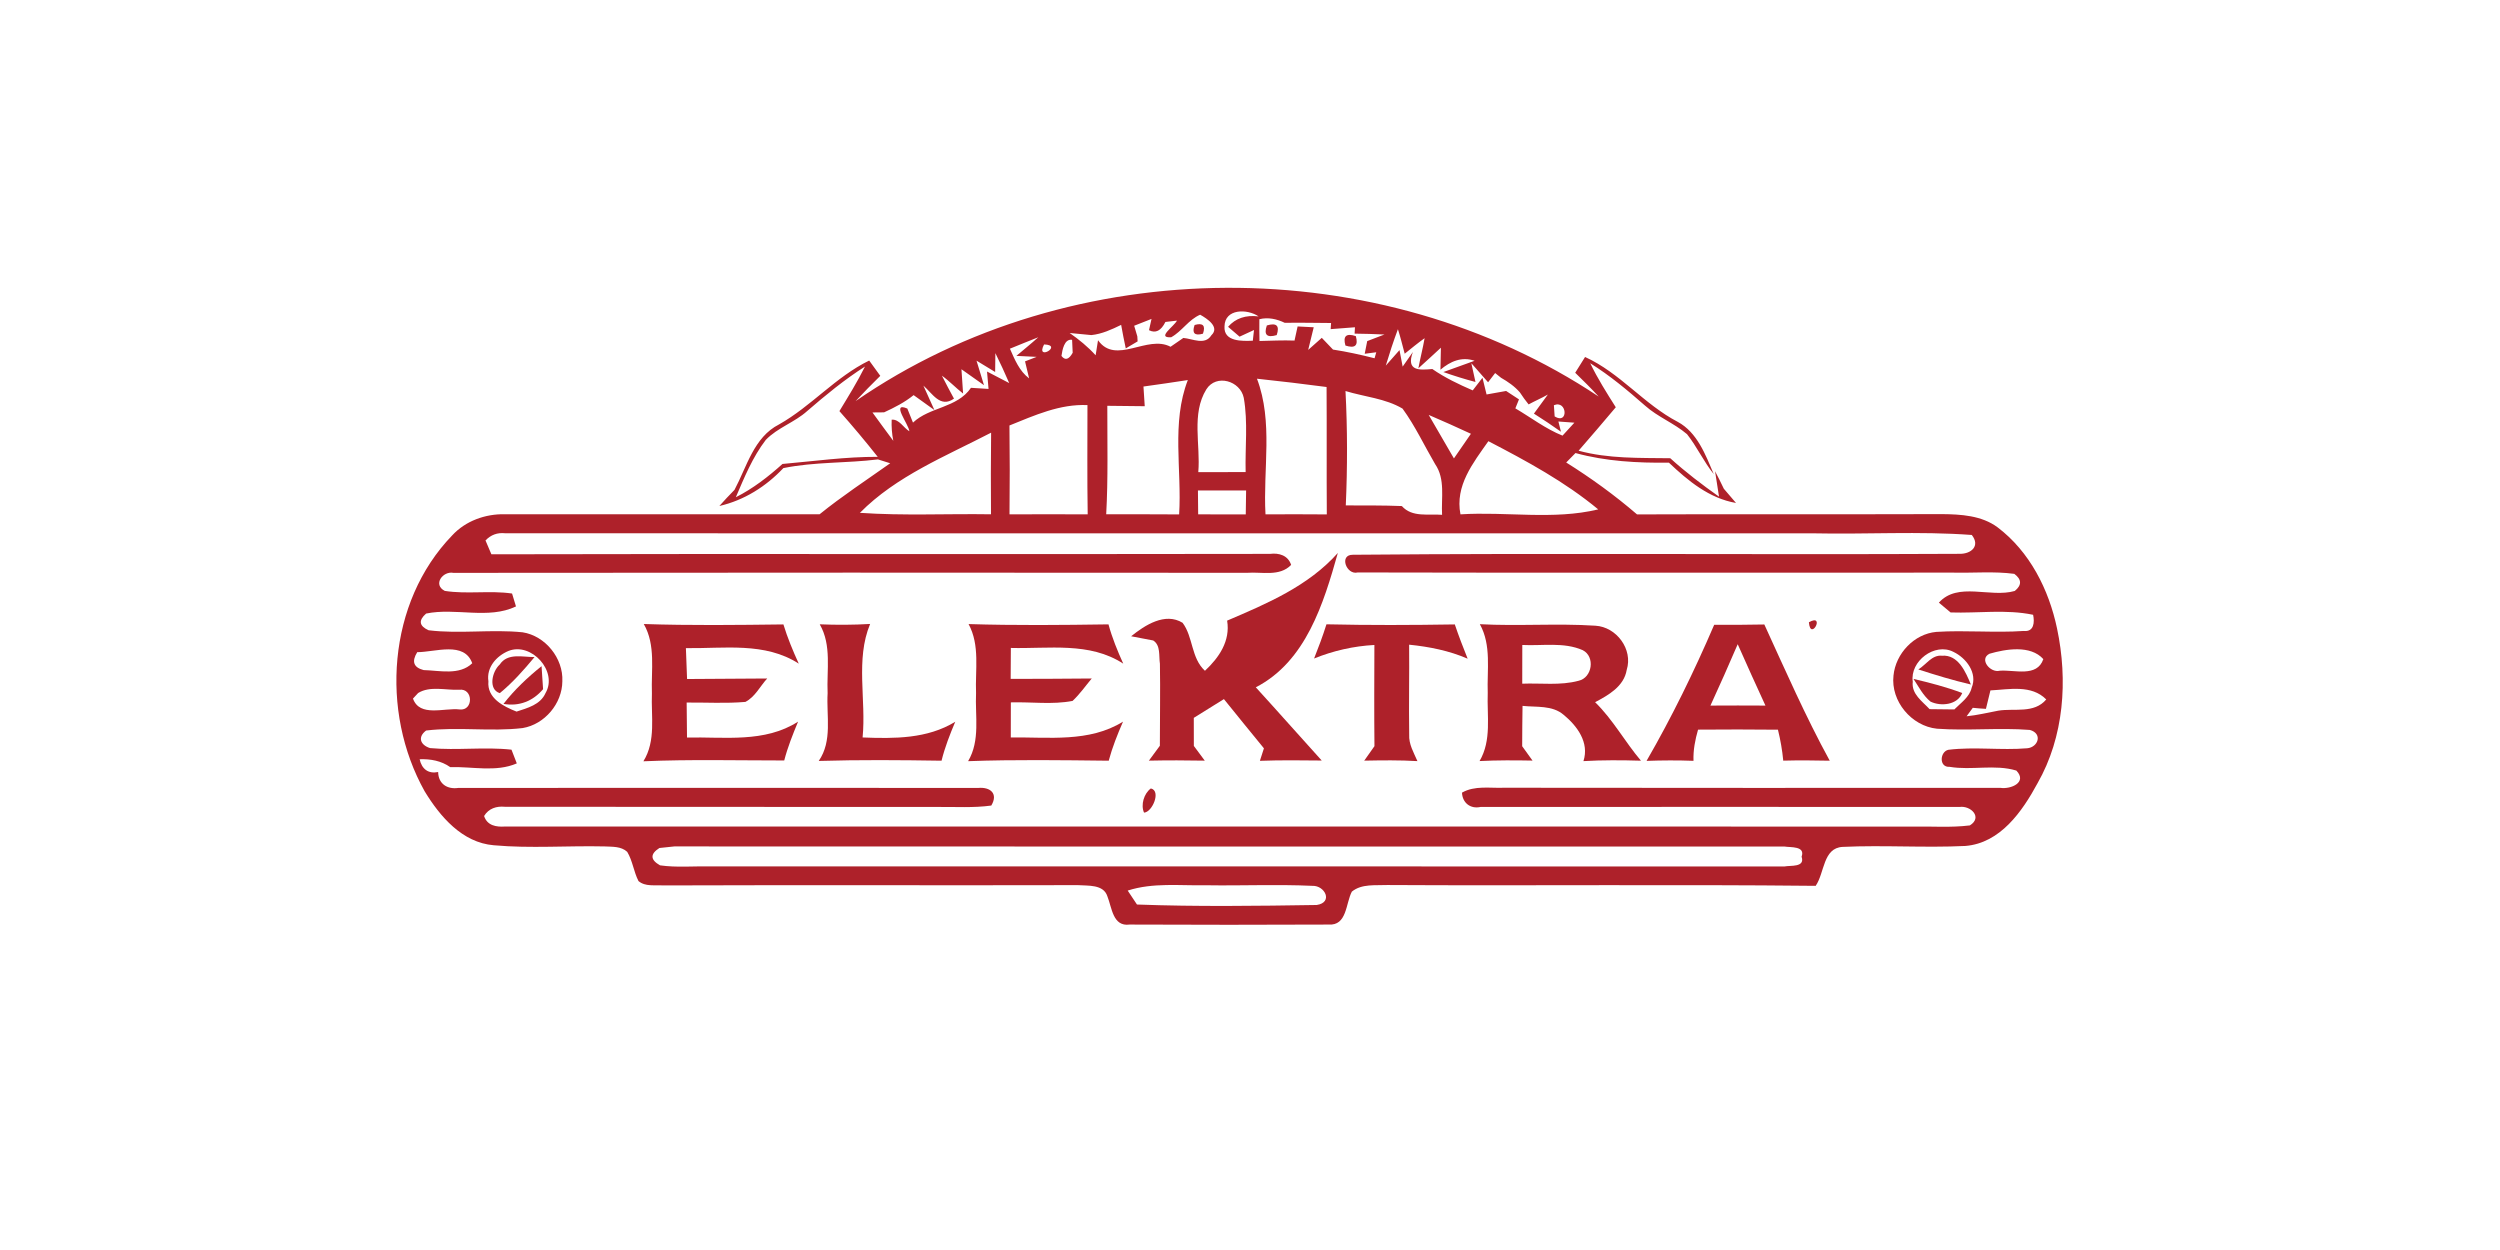 <?xml version="1.0" encoding="UTF-8" standalone="no"?>
<!DOCTYPE svg PUBLIC "-//W3C//DTD SVG 1.1//EN" "http://www.w3.org/Graphics/SVG/1.1/DTD/svg11.dtd">
<svg width="100%" height="100%" viewBox="0 0 300 150" version="1.1" xmlns="http://www.w3.org/2000/svg" xmlns:xlink="http://www.w3.org/1999/xlink" xml:space="preserve" xmlns:serif="http://www.serif.com/" style="fill-rule:evenodd;clip-rule:evenodd;stroke-linejoin:round;stroke-miterlimit:2;">
    <g transform="matrix(0.077,0,0,0.077,51.85,49.54)">
        <g transform="matrix(9.1,0,0,9.1,-440.824,-600.365)">
            <path d="M120.97,63.97C158.14,38.28 210.7,38.17 248.23,63.19C246.94,61.78 245.58,60.45 244.21,59.11C244.63,58.44 245.48,57.09 245.9,56.41C251.89,59.13 255.99,64.51 261.77,67.52C265.12,69.33 266.53,73.17 267.94,76.47C266.21,74.33 265.07,71.79 263.36,69.63C261.14,67.74 258.34,66.68 256.16,64.73C253.18,62.12 250.15,59.58 246.78,57.48C248.05,60.1 249.6,62.56 251.16,65.02C249.06,67.51 246.94,70 244.79,72.46C249.91,73.85 255.24,73.68 260.49,73.75C263.12,76.13 265.94,78.28 268.84,80.33C268.67,79.24 268.33,77.06 268.16,75.97C268.68,76.96 269.18,77.95 269.66,78.97C270.18,79.58 271.23,80.8 271.75,81.41C267.16,80.62 263.53,77.61 260.26,74.51C254.88,74.57 249.47,74.29 244.26,72.86C243.72,73.4 243.19,73.94 242.67,74.48C246.92,77.14 250.99,80.09 254.8,83.37C272.21,83.3 289.62,83.38 307.03,83.32C310.28,83.35 313.82,83.56 316.53,85.57C322.05,89.74 325.33,96.24 326.73,102.91C328.6,111.77 327.94,121.45 323.38,129.42C320.77,134.25 317.01,139.66 311.03,140.15C304.03,140.49 297.02,139.98 290.02,140.31C286.62,140.48 286.94,144.76 285.39,146.98C260.94,146.72 236.49,146.98 212.04,146.84C210,146.94 207.66,146.59 205.96,147.97C204.89,149.99 205.15,153.85 201.95,153.61C190.6,153.67 179.25,153.66 167.9,153.61C165.01,154.01 164.87,150.69 164.09,148.77C163.43,146.69 160.76,146.99 159.04,146.86C135.36,146.92 111.68,146.82 88,146.91C86.59,146.81 84.96,147.16 83.79,146.16C82.97,144.56 82.79,142.7 81.86,141.16C80.82,140.19 79.31,140.3 78,140.23C71.67,140.08 65.31,140.6 59,140.03C53.6,139.58 49.8,135.11 47.17,130.79C39.53,117.14 40.81,98.43 51.88,86.97C54.17,84.48 57.56,83.27 60.9,83.34C78.86,83.36 96.83,83.36 114.8,83.35C118.67,80.22 122.84,77.49 126.9,74.61C126.37,74.44 125.33,74.11 124.8,73.95C119.42,74.62 113.94,74.35 108.6,75.44C105.63,78.59 101.89,80.95 97.64,81.93C98.48,80.99 99.34,80.07 100.23,79.17C102.34,75.22 103.55,70.14 107.86,67.96C113.39,64.84 117.55,59.83 123.3,57.02C123.93,57.89 124.56,58.77 125.2,59.64C123.76,61.06 122.34,62.49 120.97,63.97M184.15,51.17C183.98,53.82 187.18,53.7 189,53.62C189.05,53.16 189.15,52.24 189.2,51.79L186.73,52.93C186.24,52.51 185.25,51.67 184.76,51.24C186.04,49.78 187.78,49.19 189.99,49.46C188.03,48.13 184.2,48.11 184.15,51.17M175.02,53.03C172.43,53.19 175.5,51.18 176.01,50.18C175.51,50.24 174.52,50.36 174.03,50.41C173.28,51.93 172.34,52.4 171.22,51.82C171.33,51.34 171.54,50.38 171.65,49.89C170.66,50.29 169.67,50.67 168.68,51.06C168.82,51.51 169.09,52.42 169.22,52.88L169.27,53.74L167.24,54.94C166.95,53.6 166.69,52.26 166.45,50.91C164.83,51.7 163.17,52.47 161.35,52.66C160.42,52.57 158.56,52.39 157.63,52.3C159.23,53.42 160.76,54.66 162.08,56.12C162.18,55.48 162.38,54.19 162.49,53.54C165.54,57.85 170.92,52.54 174.91,54.66C175.64,54.16 176.37,53.65 177.1,53.15C178.69,53.28 180.8,54.46 181.9,52.69C183.4,51.28 181.16,49.83 179.98,49.17C178,50.01 176.86,52.02 175.02,53.03M190.12,49.94C190.11,51.18 190.11,52.43 190.14,53.67C192.13,53.63 194.14,53.52 196.14,53.6C196.27,52.99 196.53,51.78 196.67,51.18C197.59,51.22 198.51,51.27 199.43,51.32C199.19,52.29 198.72,54.23 198.48,55.2C199.06,54.68 200.22,53.65 200.81,53.13C201.45,53.8 202.09,54.47 202.73,55.14C205.13,55.51 207.5,56.03 209.85,56.63L210.14,55.6C209.64,55.66 208.65,55.79 208.16,55.86L208.59,53.69C209.57,53.33 210.56,52.95 211.54,52.56C209.84,52.48 208.13,52.43 206.43,52.41L206.49,51.32C205.1,51.42 203.71,51.53 202.33,51.64L202.4,50.59C199.76,50.58 197.11,50.51 194.47,50.56C193.1,49.9 191.63,49.57 190.12,49.94M213.85,51.65C213.08,53.71 212.4,55.79 211.77,57.89C212.36,57.23 213.54,55.9 214.12,55.23C214.3,56.17 214.48,57.11 214.66,58.06C215.1,57.43 215.98,56.19 216.41,55.56C215.18,58.89 217.61,58.66 219.74,58.47C221.89,59.96 224.26,61.09 226.66,62.13C227.08,61.59 227.91,60.51 228.33,59.97C228.51,60.69 228.86,62.11 229.03,62.83C230.15,62.63 231.26,62.43 232.38,62.23C232.93,62.59 234.03,63.31 234.58,63.67C234.42,64.05 234.11,64.82 233.96,65.21C236.64,66.78 239.14,68.72 242.04,69.88C242.55,69.33 243.56,68.21 244.07,67.66L241.33,67.46C241.44,67.9 241.66,68.77 241.77,69.21C240.25,68.14 238.71,67.09 237.14,66.11C237.94,65.03 238.74,63.94 239.53,62.84C238.45,63.46 237.31,63.94 236.23,64.53C235.69,63.87 235.2,63.19 234.74,62.48C233.84,61.43 232.69,60.65 231.51,59.97C231.26,59.77 230.75,59.36 230.5,59.16C230.2,59.55 229.59,60.35 229.29,60.74C228.57,59.93 227.13,58.29 226.42,57.47L227.13,60.69C225.27,60.2 223.44,59.63 221.63,58.99C222.97,58.51 225.64,57.55 226.98,57.06C224.77,56.3 222.82,57.16 221.13,58.59C221.15,57.64 221.19,55.76 221.21,54.82C219.93,56 218.65,57.19 217.35,58.35C217.67,56.62 218.12,54.92 218.42,53.19C217.24,54.03 216.13,54.95 215.01,55.85C214.63,54.44 214.29,53.04 213.85,51.65M147.4,54.99C148.23,56.85 149,58.8 150.69,60.08C150.51,59.35 150.16,57.89 149.99,57.16L151.98,56.39C151.11,56.35 149.38,56.26 148.51,56.22C149.76,55.16 151.04,54.13 152.26,53.03C150.63,53.66 149.02,54.34 147.4,54.99M156.23,56.23C156.85,57.04 157.49,56.87 158.15,55.69C158.12,55.14 158.07,54.03 158.05,53.47C156.7,53.25 156.37,55.25 156.23,56.23M153.25,54.26C151.69,57.24 156.64,54.37 153.25,54.26M144.91,55.75C144.9,56.56 144.88,58.17 144.87,58.98C144.07,58.49 142.48,57.52 141.68,57.04C142,58.09 142.64,60.19 142.96,61.24C141.67,60.34 140.38,59.43 139.1,58.51C139.17,59.55 139.31,61.63 139.38,62.67C138.12,61.7 137.04,60.53 135.75,59.61C136.42,60.93 137.11,62.24 137.82,63.54C135.48,65.21 134.12,62.64 132.58,61.31C133.05,62.35 134,64.45 134.47,65.5C133.58,64.86 131.8,63.58 130.91,62.94C129.38,64.18 127.63,65.07 125.85,65.89C125.36,65.9 124.36,65.9 123.86,65.91C125.05,67.53 126.22,69.17 127.43,70.77C127.19,69.57 127.1,68.36 127.15,67.14C128.48,67.05 129.15,68.53 130.18,69.13C130.08,67.94 126.95,64.02 129.83,65.24C130.07,65.84 130.56,67.05 130.8,67.65C133.65,64.94 138.35,65.17 140.73,61.69C141.73,61.75 142.73,61.82 143.74,61.88C143.67,61.14 143.54,59.65 143.48,58.9C144.74,59.57 146.01,60.23 147.28,60.88C146.53,59.15 145.75,57.44 144.91,55.75M112.69,65.66C110.53,67.61 107.61,68.51 105.59,70.61C103.33,73.56 101.91,77.05 100.46,80.43C103.4,78.95 106.01,76.92 108.45,74.73C113.88,74.25 119.3,73.49 124.76,73.51C122.65,70.84 120.46,68.23 118.2,65.68C119.72,63.18 121.27,60.68 122.58,58.05C119.06,60.29 115.84,62.94 112.69,65.66M170.27,61.47C170.33,62.31 170.44,64 170.49,64.84C168.35,64.82 166.22,64.79 164.08,64.77C164.07,70.96 164.23,77.16 163.89,83.34C168.06,83.35 172.22,83.34 176.38,83.37C176.86,75.72 175.03,67.69 177.87,60.36C175.34,60.75 172.81,61.12 170.27,61.47M181.04,61.95C178.44,66.16 180.07,71.46 179.66,76.13C182.36,76.12 185.07,76.12 187.77,76.12C187.66,71.89 188.19,67.59 187.45,63.41C186.86,60.49 182.74,59.26 181.04,61.95M189.71,60.13C192.52,67.54 190.73,75.64 191.17,83.36C194.67,83.34 198.17,83.34 201.67,83.37C201.62,76.1 201.68,68.83 201.63,61.55C197.66,61.03 193.69,60.55 189.71,60.13M204.87,62.24C205.21,68.76 205.21,75.31 204.92,81.83C208.12,81.84 211.32,81.81 214.52,81.94C216.29,83.93 219.06,83.24 221.41,83.44C221.25,80.54 221.99,77.33 220.23,74.77C218.37,71.6 216.81,68.23 214.64,65.25C211.71,63.51 208.11,63.23 204.87,62.24M147.32,68.14C147.38,73.21 147.39,78.29 147.33,83.36C151.79,83.34 156.25,83.34 160.72,83.36C160.62,77.13 160.68,70.89 160.68,64.65C155.95,64.43 151.6,66.42 147.32,68.14M240.56,64.67C240.59,65.15 240.66,66.11 240.69,66.59C243.1,68.09 242.85,63.71 240.56,64.67M243.17,66.26C243.74,66.86 243.74,66.86 243.17,66.26M219.12,66.33C220.56,68.81 222.01,71.29 223.44,73.78C224.41,72.37 225.38,70.96 226.35,69.56C223.96,68.44 221.54,67.38 219.12,66.33M121.71,83.1C129.18,83.62 136.67,83.23 144.16,83.35C144.13,78.69 144.12,74.03 144.18,69.37C136.42,73.4 127.94,76.79 121.71,83.1M229.34,70.83C226.71,74.58 223.6,78.45 224.56,83.36C232.4,82.86 240.47,84.36 248.15,82.51C242.45,77.78 235.89,74.23 229.34,70.83M179.6,79.27C179.61,80.64 179.62,82 179.64,83.36C182.35,83.35 185.07,83.35 187.79,83.37C187.81,82 187.83,80.64 187.85,79.27C185.1,79.28 182.35,79.28 179.6,79.27M57.59,87.83C57.85,88.43 58.35,89.61 58.6,90.2C103.05,90.09 147.49,90.22 191.94,90.13C193.48,89.93 195.04,90.39 195.56,92.02C193.57,94.07 190.56,93.18 188.03,93.37C142.72,93.34 97.41,93.32 52.1,93.38C50.28,93.02 48.51,95.41 50.62,96.47C54.43,97.07 58.32,96.36 62.14,96.92C62.3,97.47 62.64,98.58 62.81,99.13C58.06,101.4 52.48,99.3 47.42,100.35C46.08,101.52 46.22,102.48 47.84,103.21C53.17,103.87 58.59,103.01 63.95,103.56C67.84,104.17 70.93,108.01 70.75,111.94C70.73,115.76 67.72,119.33 63.95,119.96C58.46,120.61 52.9,119.72 47.42,120.38C45.89,121.53 46.47,122.89 48.1,123.39C52.73,123.82 57.41,123.15 62.04,123.66C62.26,124.25 62.72,125.43 62.95,126.01C59.39,127.56 55.31,126.53 51.55,126.65C50.01,125.56 48.16,125.23 46.31,125.3C46.68,126.98 47.79,127.83 49.48,127.49C49.52,129.55 51.08,130.49 52.95,130.21C82.64,130.21 112.33,130.19 142.02,130.21C144.06,130.04 145.43,131.2 144.21,133.23C141.15,133.65 138.04,133.44 134.96,133.47C110.28,133.44 85.6,133.48 60.91,133.44C59.48,133.3 58.13,133.72 57.35,135.02C57.88,136.67 59.43,136.93 60.95,136.82C141.28,136.82 221.62,136.82 301.96,136.83C305.23,136.77 308.53,137.04 311.8,136.63C314.03,135.24 311.94,133.2 310.04,133.47C282.7,133.45 255.35,133.46 228,133.47C226.27,133.85 224.9,132.78 224.82,131.02C227.01,129.76 229.62,130.28 232.02,130.18C260.36,130.23 288.69,130.2 317.03,130.2C318.83,130.47 321.69,129.25 319.76,127.24C316.07,126.12 312.1,127.24 308.33,126.6C306.47,126.72 306.65,124 308.12,123.68C312.6,123.13 317.13,123.8 321.62,123.42C323.5,123.25 324.31,120.9 322.07,120.28C316.78,119.87 311.45,120.45 306.16,120.07C301.8,119.62 298.22,115.35 298.72,110.96C299.09,107.2 302.25,103.83 306.06,103.49C311.04,103.17 316.05,103.68 321.03,103.33C322.8,103.52 322.9,101.82 322.63,100.56C318,99.59 313.2,100.32 308.5,100.16C308,99.74 306.99,98.9 306.49,98.48C309.75,94.86 315.28,97.7 319.49,96.48C320.72,95.48 320.69,94.5 319.41,93.55C315.95,93.09 312.45,93.42 308.98,93.34C274.97,93.32 240.96,93.4 206.96,93.31C205.04,93.81 203.7,90.25 206.14,90.28C240.76,89.97 275.42,90.3 310.05,90.12C312.02,90.15 313.62,88.78 312.13,86.89C303.11,86.22 294.01,86.81 284.96,86.61C210.3,86.61 135.64,86.63 60.98,86.6C59.64,86.45 58.51,86.86 57.59,87.83M61.53,106.75C59.46,107.61 57.72,109.58 58.09,111.95C57.82,114.84 60.66,116.26 62.91,117.14C64.78,116.52 66.99,115.97 67.87,113.97C70.04,110.25 65.45,105.2 61.53,106.75M302.02,112.03C301.77,114.14 303.65,115.37 304.9,116.72C306.31,116.72 307.73,116.74 309.14,116.77C310.24,115.64 311.74,114.68 312.11,113.04C313.15,110.54 311.17,107.95 308.98,106.91C305.78,105.26 301.49,108.53 302.02,112.03M45.9,106.96C44.91,108.56 45.27,109.58 46.99,110.03C49.73,110.1 53.12,110.98 55.32,108.86C53.95,105.04 48.96,106.97 45.9,106.96M315.16,107.23C313.32,108.15 315.29,110.56 316.91,110.14C319.44,109.94 323.3,111.33 324.38,108.15C322.18,105.7 317.95,106.42 315.16,107.23M315.32,113.51C315.13,114.3 314.74,115.88 314.55,116.67C313.79,116.65 313.05,116.55 312.3,116.49C312.04,116.85 311.5,117.58 311.24,117.94C313.07,117.76 314.86,117.32 316.67,116.98C319.46,116.53 322.79,117.53 324.88,115.06C322.34,112.49 318.53,113.35 315.32,113.51M46.05,113.96L45.17,114.91C46.33,118.14 50.53,116.46 53.15,116.77C55.56,117.06 55.52,113.07 53.07,113.4C50.78,113.5 48.07,112.7 46.05,113.96M87.37,140.5C85.76,141.53 85.8,142.52 87.48,143.47C90.29,143.87 93.14,143.6 95.97,143.65C157.34,143.64 218.71,143.64 280.07,143.66C281.08,143.45 283.62,143.86 282.98,141.99C283.67,140.12 281.08,140.43 280.06,140.25C216.68,140.24 153.3,140.27 89.93,140.23C89.29,140.3 88.01,140.43 87.37,140.5M167.57,147.79C167.96,148.39 168.76,149.58 169.16,150.18C179.4,150.56 189.7,150.42 199.94,150.26C202.81,149.83 201.35,146.89 199.19,146.98C193.13,146.7 187.05,146.98 180.99,146.88C176.51,146.97 171.91,146.39 167.57,147.79Z" style="fill:rgb(174,33,42);fill-rule:nonzero;"/>
        </g>
        <g transform="matrix(9.1,0,0,9.1,-440.824,-600.365)">
            <path d="M179.03,50.93C180.46,50.52 180.94,51.02 180.46,52.42C179.02,52.83 178.54,52.33 179.03,50.93Z" style="fill:rgb(174,33,42);fill-rule:nonzero;"/>
        </g>
        <g transform="matrix(9.1,0,0,9.1,-440.824,-600.365)">
            <path d="M191.4,51.01C193.07,50.51 193.63,51.05 193.09,52.66C191.41,53.16 190.85,52.62 191.4,51.01Z" style="fill:rgb(174,33,42);fill-rule:nonzero;"/>
        </g>
        <g transform="matrix(9.1,0,0,9.1,-440.824,-600.365)">
            <path d="M202.38,52.38C202.65,52.65 202.65,52.65 202.38,52.38Z" style="fill:rgb(174,33,42);fill-rule:nonzero;"/>
        </g>
        <g transform="matrix(9.1,0,0,9.1,-440.824,-600.365)">
            <path d="M164.6,53.48C165.15,54.1 165.15,54.1 164.6,53.48Z" style="fill:rgb(174,33,42);fill-rule:nonzero;"/>
        </g>
        <g transform="matrix(9.1,0,0,9.1,-440.824,-600.365)">
            <path d="M204.86,54.45C204.4,52.82 205,52.29 206.64,52.84C207.1,54.45 206.51,54.99 204.86,54.45Z" style="fill:rgb(174,33,42);fill-rule:nonzero;"/>
        </g>
        <g transform="matrix(9.1,0,0,9.1,-440.824,-600.365)">
            <path d="M184.6,101.56C191.44,98.64 198.5,95.65 203.56,89.97C201.12,98.62 198.1,108.55 189.51,112.98C193.3,117.13 197.02,121.35 200.8,125.52C197.27,125.48 193.74,125.44 190.21,125.57C190.44,124.86 190.67,124.14 190.9,123.43C188.61,120.62 186.31,117.82 184.05,115C182.33,116.07 180.61,117.14 178.89,118.21C178.89,119.81 178.89,121.41 178.9,123.02C179.52,123.86 180.14,124.7 180.77,125.54C177.58,125.48 174.39,125.47 171.2,125.54C171.82,124.69 172.45,123.84 173.08,122.99C173.08,118.31 173.17,113.63 173.09,108.95C172.88,107.63 173.25,105.79 171.94,104.96C170.99,104.78 169.1,104.42 168.16,104.24C170.52,102.34 173.97,100.09 176.97,101.93C178.8,104.35 178.41,107.96 180.8,110.15C183.21,107.9 185.18,105.04 184.6,101.56Z" style="fill:rgb(174,33,42);fill-rule:nonzero;"/>
        </g>
        <g transform="matrix(9.1,0,0,9.1,-440.824,-600.365)">
            <path d="M84.7,102.14C92.67,102.41 100.65,102.31 108.61,102.21C109.31,104.51 110.24,106.74 111.24,108.93C105.45,105.18 98.42,106.37 91.91,106.27C91.98,108.03 92.04,109.8 92.11,111.56C96.68,111.52 101.26,111.51 105.83,111.47C104.61,112.81 103.76,114.62 102.1,115.48C98.75,115.77 95.39,115.56 92.04,115.59C92.07,117.58 92.08,119.58 92.1,121.58C98.51,121.45 105.4,122.53 111.12,118.86C110.22,121.04 109.34,123.23 108.75,125.51C100.71,125.51 92.66,125.3 84.63,125.65C86.82,122.13 85.93,117.92 86.09,114.02C85.94,110.04 86.78,105.78 84.7,102.14Z" style="fill:rgb(174,33,42);fill-rule:nonzero;"/>
        </g>
        <g transform="matrix(9.1,0,0,9.1,-440.824,-600.365)">
            <path d="M114.83,102.19C117.7,102.31 120.58,102.3 123.46,102.13C120.92,108.24 122.81,115.12 122.17,121.57C127.59,121.78 133.25,121.82 138.04,118.88C137.12,121.05 136.26,123.25 135.69,125.55C128.68,125.44 121.67,125.38 114.66,125.59C117.04,122.16 115.95,117.87 116.18,113.99C116,110.04 116.91,105.79 114.83,102.19Z" style="fill:rgb(174,33,42);fill-rule:nonzero;"/>
        </g>
        <g transform="matrix(9.1,0,0,9.1,-440.824,-600.365)">
            <path d="M140.32,102.15C148.3,102.4 156.3,102.32 164.28,102.2C164.91,104.52 165.82,106.74 166.81,108.93C161.05,105.16 154.04,106.41 147.56,106.24C147.55,108 147.54,109.77 147.53,111.54C152.16,111.52 156.78,111.53 161.41,111.47C160.33,112.76 159.36,114.16 158.13,115.31C154.66,115.98 151.07,115.46 147.56,115.56C147.56,117.56 147.56,119.56 147.55,121.57C154.03,121.48 160.97,122.47 166.77,118.86C165.82,121.04 164.94,123.25 164.32,125.55C156.29,125.46 148.26,125.34 140.24,125.63C142.35,122.08 141.42,117.87 141.6,113.97C141.44,110.02 142.3,105.79 140.32,102.15Z" style="fill:rgb(174,33,42);fill-rule:nonzero;"/>
        </g>
        <g transform="matrix(9.1,0,0,9.1,-440.824,-600.365)">
            <path d="M201.61,102.19C208.94,102.36 216.26,102.33 223.59,102.21C224.26,104.19 225.01,106.14 225.79,108.08C222.61,106.7 219.2,106.03 215.77,105.68C215.82,110.82 215.7,115.95 215.78,121.08C215.69,122.73 216.56,124.16 217.19,125.62C214.16,125.44 211.12,125.48 208.08,125.54C208.66,124.71 209.24,123.88 209.83,123.06C209.77,117.28 209.8,111.5 209.82,105.73C206.27,105.92 202.78,106.71 199.49,108.05C200.26,106.12 200.99,104.17 201.61,102.19Z" style="fill:rgb(174,33,42);fill-rule:nonzero;"/>
        </g>
        <g transform="matrix(9.1,0,0,9.1,-440.824,-600.365)">
            <path d="M227.88,102.17C234.47,102.53 241.08,102 247.66,102.43C251.28,102.63 254.14,106.48 253.03,110C252.56,112.83 249.91,114.31 247.62,115.53C250.68,118.51 252.72,122.31 255.47,125.55C252.18,125.45 248.9,125.43 245.62,125.62C246.66,122.45 244.55,119.6 242.24,117.7C240.29,116.01 237.56,116.42 235.19,116.16C235.15,118.46 235.14,120.76 235.13,123.07C235.72,123.88 236.32,124.7 236.9,125.53C233.88,125.47 230.85,125.46 227.83,125.61C229.93,122.05 229.08,117.85 229.23,113.94C229.09,110 229.89,105.79 227.88,102.17M235.15,105.73C235.14,107.94 235.14,110.15 235.14,112.36C238.35,112.23 241.66,112.71 244.79,111.86C247.13,111.34 247.68,107.74 245.5,106.62C242.26,105.19 238.58,105.91 235.15,105.73Z" style="fill:rgb(174,33,42);fill-rule:nonzero;"/>
        </g>
        <g transform="matrix(9.1,0,0,9.1,-440.824,-600.365)">
            <path d="M268.01,102.28C270.87,102.29 273.73,102.28 276.6,102.22C280.19,110.06 283.66,117.98 287.8,125.55C285.14,125.49 282.49,125.47 279.84,125.54C279.67,123.75 279.36,121.98 278.93,120.24C274.37,120.19 269.81,120.19 265.25,120.23C264.75,121.97 264.4,123.75 264.47,125.57C261.79,125.47 259.1,125.48 256.43,125.58C260.76,118.08 264.59,110.24 268.01,102.28M267.37,116.11C270.51,116.09 273.65,116.09 276.79,116.11C275.18,112.62 273.6,109.12 272.04,105.6C270.52,109.12 268.98,112.63 267.37,116.11Z" style="fill:rgb(174,33,42);fill-rule:nonzero;"/>
        </g>
        <g transform="matrix(9.1,0,0,9.1,-440.824,-600.365)">
            <path d="M284.23,101.84C287.13,100.22 284.51,105.22 284.23,101.84Z" style="fill:rgb(174,33,42);fill-rule:nonzero;"/>
        </g>
        <g transform="matrix(9.1,0,0,9.1,-440.824,-600.365)">
            <path d="M60.03,109.08C61.38,107.03 63.98,107.82 65.99,107.8C64.16,110 62.26,112.16 60.04,113.98C58.01,113.35 58.71,110.25 60.03,109.08Z" style="fill:rgb(174,33,42);fill-rule:nonzero;"/>
        </g>
        <g transform="matrix(9.1,0,0,9.1,-440.824,-600.365)">
            <path d="M302.97,109.92C304.28,109.13 305.3,107.39 307.02,107.57C309.82,107.35 311.09,110.38 311.97,112.5C308.93,111.79 305.94,110.88 302.97,109.92Z" style="fill:rgb(174,33,42);fill-rule:nonzero;"/>
        </g>
        <g transform="matrix(9.1,0,0,9.1,-440.824,-600.365)">
            <path d="M60.67,115.82C62.56,113.39 64.8,111.28 67.19,109.36C67.25,110.34 67.39,112.31 67.45,113.3C65.73,115.34 63.36,116.29 60.67,115.82Z" style="fill:rgb(174,33,42);fill-rule:nonzero;"/>
        </g>
        <g transform="matrix(9.1,0,0,9.1,-440.824,-600.365)">
            <path d="M302.14,111.54C304.96,112.21 307.78,112.93 310.49,113.96C309.68,116.01 306.84,116.29 305.06,115.43C303.78,114.39 303.04,112.88 302.14,111.54Z" style="fill:rgb(174,33,42);fill-rule:nonzero;"/>
        </g>
        <g transform="matrix(9.1,0,0,9.1,-440.824,-600.365)">
            <path d="M166.21,128.26C166.78,128.78 166.78,128.78 166.21,128.26Z" style="fill:rgb(174,33,42);fill-rule:nonzero;"/>
        </g>
        <g transform="matrix(9.1,0,0,9.1,-440.824,-600.365)">
            <path d="M169.18,128.27C169.8,128.72 169.8,128.72 169.18,128.27Z" style="fill:rgb(174,33,42);fill-rule:nonzero;"/>
        </g>
        <g transform="matrix(9.1,0,0,9.1,-440.824,-600.365)">
            <path d="M171.54,130.3C173.34,130.71 171.78,134.38 170.37,134.44C169.77,133.11 170.36,131.15 171.54,130.3Z" style="fill:rgb(174,33,42);fill-rule:nonzero;"/>
        </g>
    </g>
</svg>
